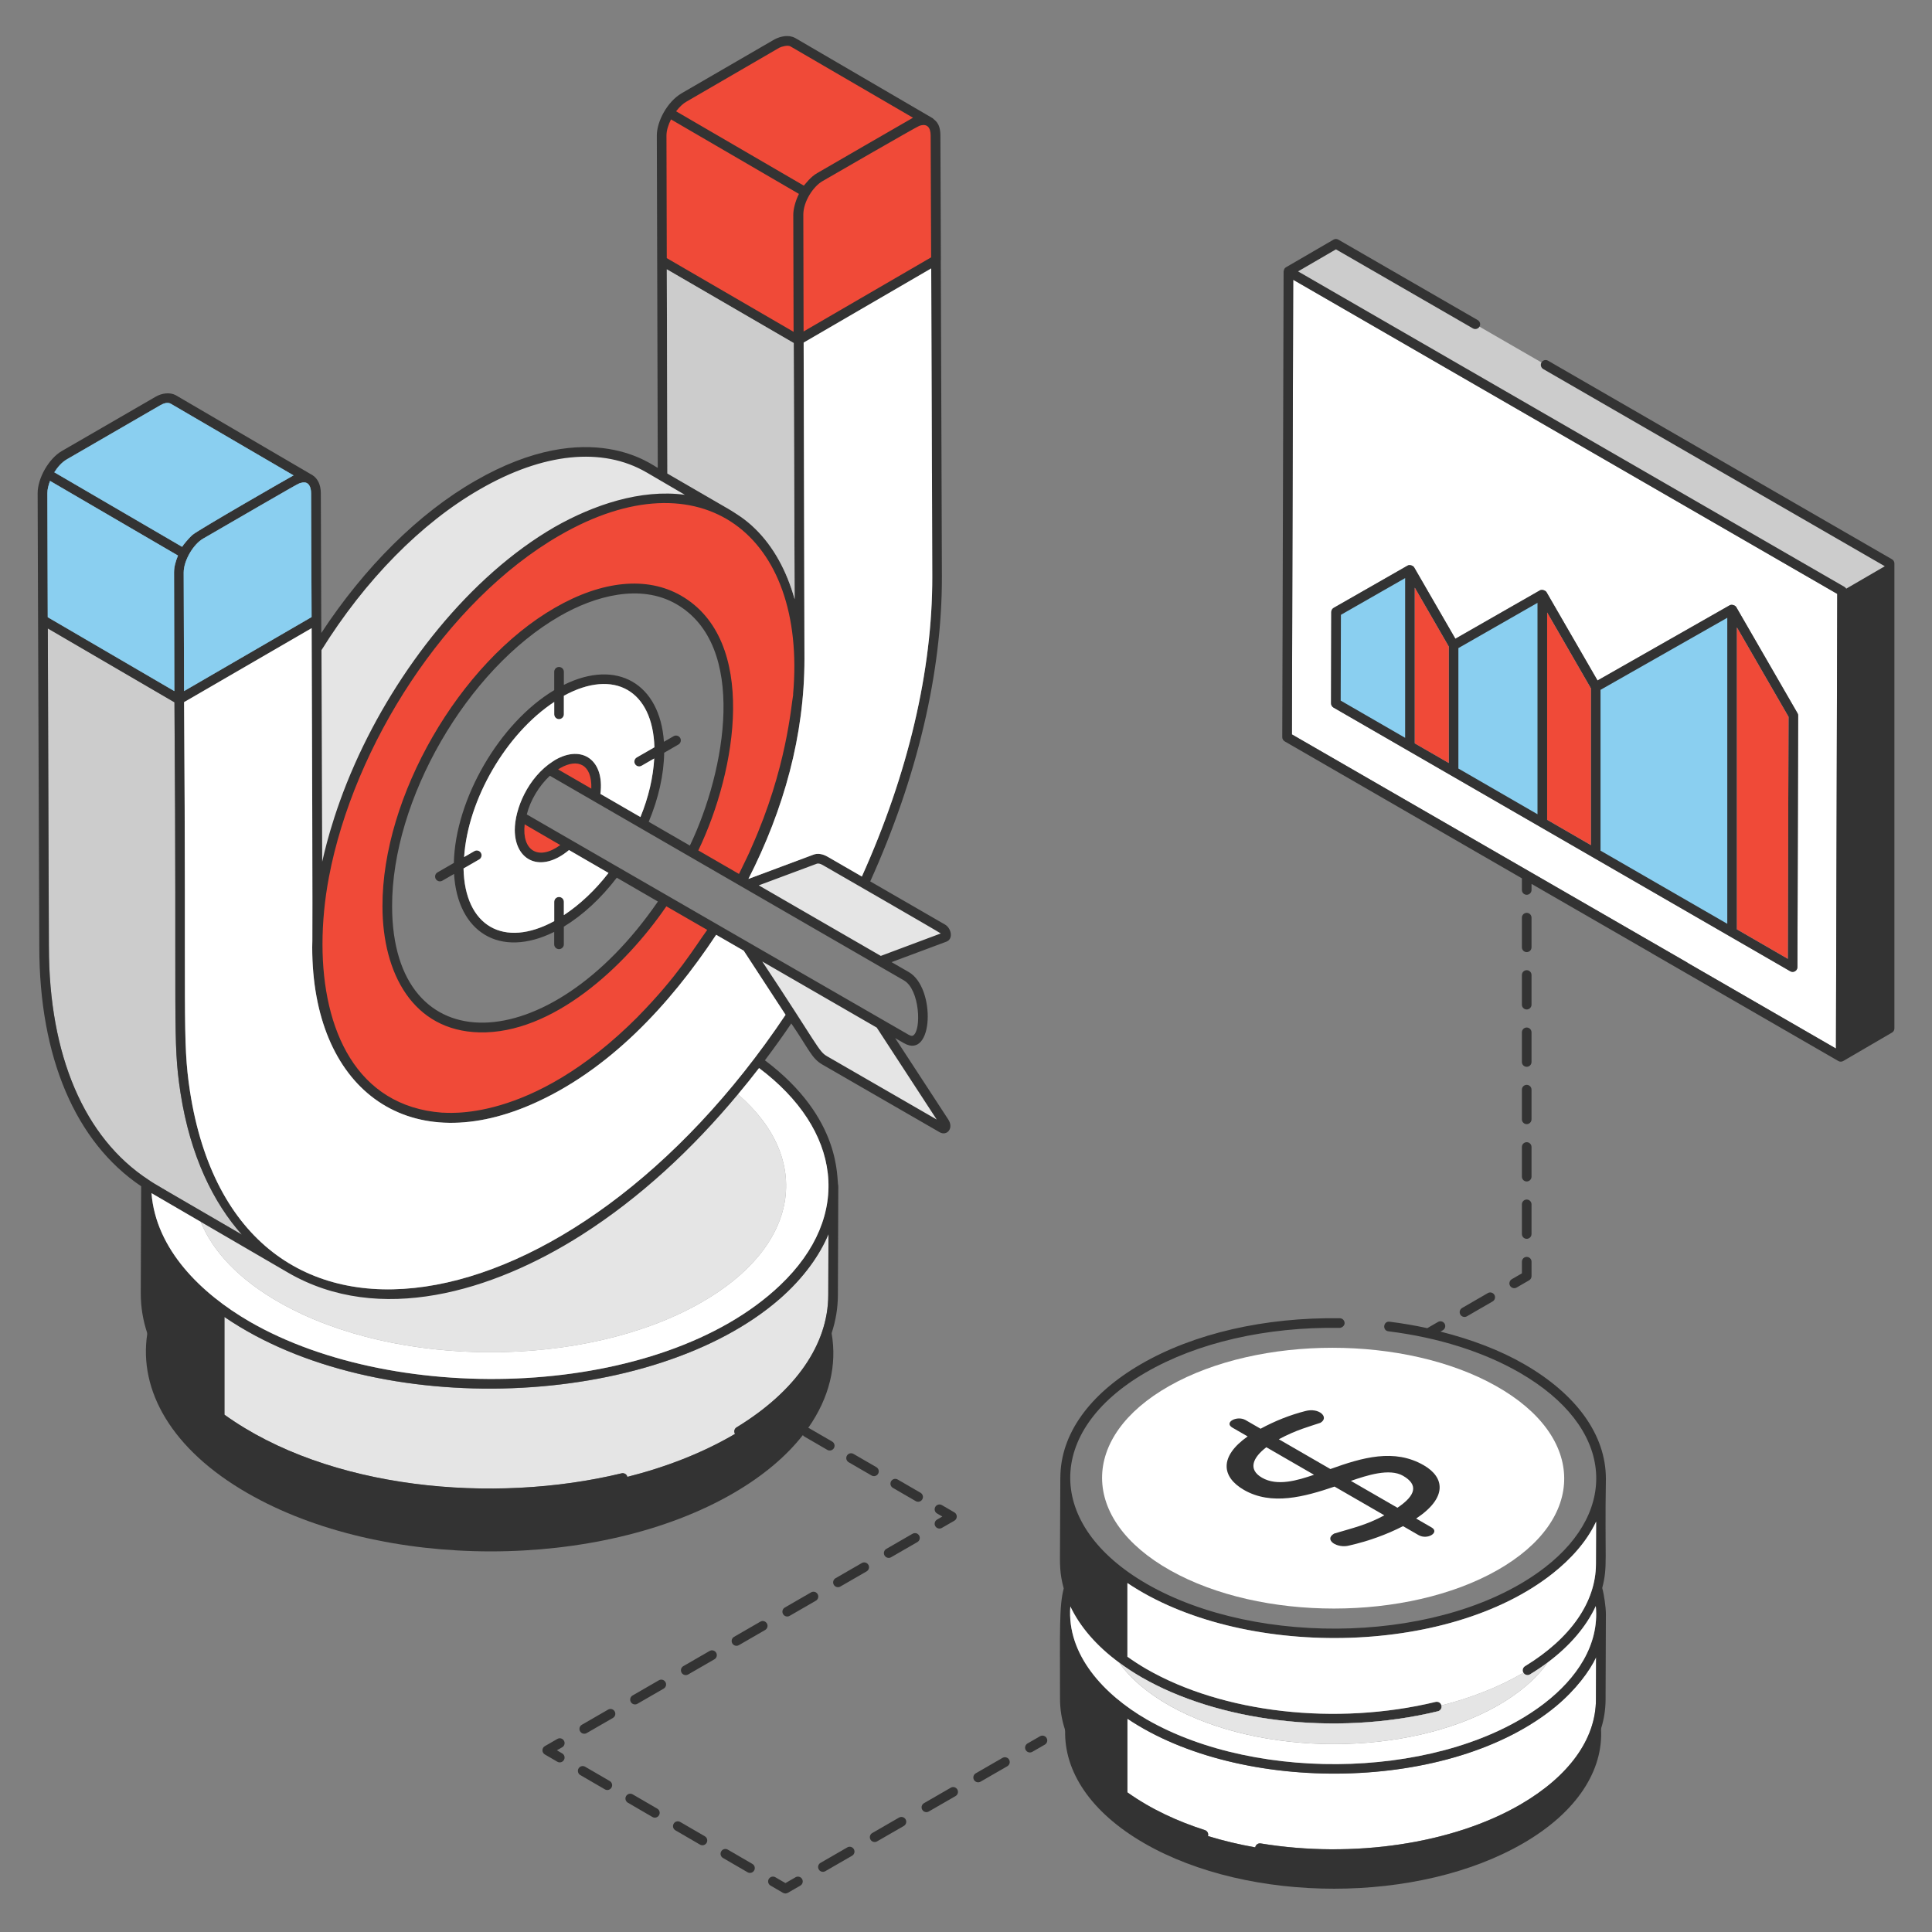 <?xml version="1.0" encoding="UTF-8"?>
<svg xmlns="http://www.w3.org/2000/svg" id="Layer_1" version="1.1" viewBox="0 0 1080 1080">
  <rect x="0" y="0" width="1080" height="1080" fill="#808080" stroke="none"/>
  <defs>
    <style>
      .st0 {
        fill: #f04a38;
      }

      .st1 {
        fill: #e5e5e5;
      }

      .st2 {
        fill: #ccc;
      }

      .st3 {
        fill: #fff;
      }

      .st4 {
        fill: #8acff0;
      }

      .st5 {
        fill: #333;
      }
    </style>
  </defs>
  <g>
    <path class="st2" d="M135.17,690.15c-44.12-25.72-48.67-28.14-52.13-30.6-35.93-23.44-55.71-69.68-55.71-130.2l-.25-67.53v-.07l-.35-110.44,70.79,41.29c1.38,182.41-1.15,188.49,3.35,218.21,5.51,35.68,18.58,61.67,34.3,79.35"></path>
    <path class="st3" d="M1004.77,540.59c0,2.08-2.25,3.38-4.03,2.33l-255.34-147.41c-.83-.47-1.33-1.38-1.33-2.33l.12-51.08c0-.95.53-1.85,1.38-2.33l41.29-23.61c1.2-.7,3.13.1,3.65,1l23.04,39.89,47.27-27.04c1.23-.67,3.15.1,3.68,1l28.52,49.38,73.89-42.04c1.2-.68,3.13.07,3.65,1l34.23,59.29c.25.4.38.88.38,1.35l-.4,140.6ZM722.91,156.39l-.73,254.15,221.04,127.55c.12.07.22.15.32.25l82.76,47.8c0-1.55.72-253.04.72-254.15l-304.12-175.6Z"></path>
    <path class="st3" d="M892.25,926.34l-.1,23.76c-.05,22.01-15.05,42.82-42.19,58.59-37.78,21.96-93.45,30.29-145.2,21.78-1.48-.25-2.83.75-3.08,2.2-9.06-1.6-17.9-3.71-26.41-6.31.45-1.4-.33-2.9-1.73-3.35-15.2-4.88-30.05-11.64-43.32-21.11v-41.19c63.37,42.64,181.18,41.42,239.55-6.91,11.12-9.27,18.8-19.63,22.48-27.47"></path>
    <path class="st1" d="M463.11,689.9l-.12,34.13c-.07,27.54-18.28,53.78-51.23,73.89-1.28.75-1.68,2.4-.9,3.65-.32.2-.65.37-.97.57-17.56,10.19-37.69,18.01-59.19,23.44-.38-1.43-1.78-2.3-3.26-1.95-71.71,17.33-163.8,9.01-221.97-32.78v-54.61c85.56,58.51,240.17,50.95,310.26-10.02,13.67-11.89,22.69-24.91,27.39-36.33"></path>
    <path class="st5" d="M451.84,798.19c-.95,1.35-1.95,2.71-3.03,4.03-9.19,11.74-22.08,22.73-38.71,32.4-74.89,43.49-196.5,43.49-271.82,0-42.32-24.34-60.9-57.32-55.94-89.14.32-1.93.7-3.86,1.18-5.76,5.81,22.91,24.09,44.97,54.53,62.52,57.69,33.28,142.45,41.01,212.63,23.34,21.51-5.43,41.64-13.25,59.19-23.44.32-.2.65-.38.97-.58,29.67-17.45,47.3-39.29,52.83-61.94.47,1.88.9,3.73,1.2,5.61v.02c3.13,17.88-1.23,36.08-13.05,52.93"></path>
    <path class="st1" d="M391.27,728.53c-64.45,36.48-169.39,36.58-234.27,0-23.14-12.97-38.06-28.89-44.82-45.54-.52-1.3-1.03-2.63-1.45-3.96l49.08,28.52,1.38.85c38.53,23.26,92.24,20.45,151.64-13.77,3.55-2.03,7.21-4.18,10.76-6.46,31.43-20.01,60.9-46.9,86.84-78.22.72.6,1.42,1.18,2.1,1.78,41.89,36.1,34.95,85.06-21.26,116.8"></path>
    <path class="st3" d="M312.28,606.5c17.76-10.33,34.87-24.11,50.36-40.35-1.83,2.04-3.66,3.98-5.7,5.92-2.36,2.47-4.84,4.73-7.32,7l-.32.32c-.43.43-.97.86-1.4,1.29-8.28,7.53-16.9,14.31-25.82,20.12-.76.43-1.51.86-2.15,1.29-1.94,1.18-3.66,2.26-5.49,3.34-.65.43-1.18.75-1.83,1.18-2.69,1.51-5.38,3.01-8.07,4.31-8.18,4.09-16.03,7.32-23.78,9.47,10.11-3.01,20.66-7.64,31.53-13.88"></path>
    <path class="st3" d="M362.64,566.15c2.26-2.26,4.41-4.73,6.56-7.1-1.61,1.83-3.23,3.66-4.84,5.38-.53.54-1.08,1.18-1.72,1.72"></path>
    <path class="st3" d="M382.23,543.12c.11-.11.32-.32.43-.43-.43.53-.86,1.07-1.4,1.72.32-.43.65-.86.97-1.29"></path>
    <path class="st1" d="M407.3,287.66c-10.65-6.24-23.03-9.36-36.8-9.04-17.87.21-37.88,6.24-59.08,18.29-71.67,41.43-129.78,139.24-133.86,222.86l-.54-157.11c23.78-38.42,55.2-71.56,89.85-91.47,37.45-21.63,71.45-23.67,95.88-9.47l7.64,4.52,36.91,21.41Z"></path>
    <path class="st0" d="M446.58,373.96c0,4.63-.11,9.36-.54,14.1v.86c-.21,1.08-.32,2.26-.43,3.34-.32,2.58-.65,5.27-1.08,7.96-1.94,13.45-5.06,27.23-9.47,41-3.34,10.97-7.53,21.95-12.16,32.82-1.08,2.69-2.37,5.38-3.66,8.07-1.29,2.58-2.58,5.27-3.87,7.96-.43.75-.75,1.51-1.18,2.26l-27.34-15.82c12.91-26.15,20.55-54.23,20.45-79.95-.11-60.58-43.04-84.9-95.77-54.45-52.73,30.34-95.23,104.06-95.02,164.64.1,60.48,42.93,85.12,95.66,54.66,22.49-13.02,43.15-33.9,59.51-58.32l27.44,15.82c-2.58,4.3-5.38,8.5-8.39,12.7-.11.11-.11.22-.22.32-.43.54-.75,1.18-1.18,1.72-1.07,1.5-2.15,3.01-3.23,4.52-1.18,1.51-2.26,3.01-3.44,4.52-.11.11-.32.32-.43.43-.32.43-.65.86-.97,1.29-1.08,1.5-2.15,3.01-3.34,4.41-2.8,3.55-5.7,6.89-8.72,10.23-2.15,2.36-4.3,4.84-6.56,7.1-15.5,16.25-32.61,30.02-50.36,40.35-10.87,6.24-21.41,10.87-31.53,13.88-2.47.75-4.95,1.4-7.43,1.94-2.04.54-4.09.97-6.03,1.18-1.51.22-3.01.43-4.52.65-2.26.43-4.63.54-6.89.54-.65.11-1.29.22-1.94.11h-3.88c-.65.11-1.29,0-1.94-.11-.32.11-.76.11-1.18,0-1.4-.11-2.8-.21-4.2-.43-1.62-.22-3.12-.43-4.63-.76-1.4-.21-2.69-.54-3.98-.86-.32,0-.65-.11-.97-.22-1.29-.32-2.69-.75-4.09-1.18-1.08-.32-2.26-.75-3.34-1.18-1.18-.43-2.26-.86-3.23-1.4-1.51-.65-3.02-1.4-4.41-2.15-2.26-.97-4.41-2.37-6.56-4.09-.86-.65-1.83-1.29-2.69-2.15-3.44-2.8-6.78-6.03-9.79-9.47-3.01-3.66-5.7-7.53-8.18-11.84-1.72-2.8-3.23-5.81-4.41-9.04-6.03-13.88-9.26-30.88-9.26-50.47-.21-85.55,59.83-189.5,134.19-232.44,21.2-12.27,41.21-18.19,59.08-18.4,44.87-.86,75.97,34.11,76.08,95.34"></path>
    <path class="st0" d="M190.9,588.96c2.47,4.3,5.17,8.18,8.18,11.84-3.12-3.55-5.81-7.53-8.18-11.84"></path>
    <path class="st0" d="M208.87,610.27c-3.55-2.58-6.89-5.81-9.79-9.47,3.02,3.44,6.35,6.67,9.79,9.47"></path>
    <path class="st0" d="M229.1,621.25c1.4.43,2.8.86,4.09,1.18-2.58-.43-5.06-1.29-7.42-2.37,1.08.43,2.26.86,3.34,1.18"></path>
    <path class="st0" d="M234.16,622.65c2.8.86,5.6,1.4,8.61,1.62-1.62-.22-3.12-.43-4.63-.76-1.4-.21-2.69-.53-3.98-.86"></path>
    <path class="st0" d="M399.44,519.13c-2.69,4.3-5.81,8.39-8.71,12.48,3.01-4.2,5.81-8.39,8.39-12.7l.32.21Z"></path>
    <path class="st0" d="M446.04,388.92c-2.58,34.01-13.88,70.27-31.31,103.73l-.54-.32c.43-.76.75-1.51,1.18-2.26,1.29-2.69,2.58-5.38,3.87-7.96,1.29-2.69,2.58-5.38,3.66-8.07,4.63-10.87,8.82-21.84,12.16-32.82,4.41-13.77,7.53-27.55,9.47-41,.43-2.69.76-5.38,1.08-7.96.11-1.08.22-2.26.43-3.34"></path>
    <path class="st0" d="M291.41,456.61l26.47,15.39c-1.83,1.72-3.88,3.23-5.92,4.41-11.84,6.78-21.41,1.29-21.52-12.37,0-2.48.21-4.95.97-7.43"></path>
    <path class="st0" d="M333.27,439.28c0,2.04-.11,3.98-.54,5.92l-25.72-14.85c1.4-1.18,3.23-2.26,4.84-3.34,11.83-6.78,21.41-1.29,21.41,12.27"></path>
    <path class="st0" d="M369.87,75.8l.16,70.04,76.46,44.4-.16-70.2c-.31-7.67,5.32-17.2,12.04-21.11l52.38-30.17c3.28-2.19,6.57-2.19,8.75-.78l-76.3-44.4c-2.34-1.25-5.32-1.09-8.91.78l-52.06,30.17c-6.72,3.91-12.35,13.44-12.35,21.26"></path>
    <path class="st0" d="M446.17,120.05l.16,70.04,76.92-44.72-.31-69.58c0-7.82-5.47-10.94-12.35-7.03l-52.22,30.18c-6.72,3.91-12.19,13.45-12.19,21.11"></path>
    <path class="st4" d="M107.68,298.94c-2.25,1.93-5.28,5.71-5.88,6.73l-71.44-41.66c1.8-2.83,4.21-5.61,6.88-7.16l52.38-30.32c1.68-.98,4.08-1.9,5.91-.8l68.55,40.01c-1.08.5-53.36,30.55-56.41,33.2M97.46,386.33l-70.76-41.29c0-1.58-.22-66.48-.22-69.31,0-2.2.63-4.56,1.5-6.88l71.51,41.71c-1.28,3.13-2.2,6.33-2.2,9.39v.12c0,1.05.17,62.3.17,66.25M96.89,223.4c-2.36-1.4-5.31-1.1-8.62.78l-52.35,30.32c-6.73,3.93-12.22,13.44-12.22,21.28l.32,70.81,76.14,44.42-.15-70.99c0-.5.02-.98.07-1.48.13-1.88.55-3.81,1.26-5.73.65-1.93,1.55-3.83,2.68-5.61.32-.6.7-1.18,1.13-1.73.37-.57.8-1.1,1.25-1.63.02-.03.05-.08.07-.1.68-.8,1.38-1.55,2.1-2.25.02,0,.05-.05.05-.05.75-.7,1.53-1.35,2.33-1.88.08-.05.13-.1.2-.13.35-.25.7-.47,1.05-.67l52.21-30.2c1.3-.68,2.61-1.18,3.81-1.45.22-.07.47-.1.7-.12.1-.02.23-.05.35-.05.87-.12,1.65-.1,2.35.07l-74.74-43.62Z"></path>
    <path class="st4" d="M102.9,386.3c-.02-1.05-.2-62.25-.2-66.28,0-6.69,5.36-15.8,10.89-18.95,57.84-33.5,53.03-30.77,55.01-31.2.1-.02.22-.12.35-.12,3.63-.67,4.96,2.43,4.96,6.09l.27,69.11-71.29,41.37ZM176.61,275.78c0-5.86-2.96-9.17-7.34-8.84-.12,0-.25.02-.35.05-1.38.15-2.91.67-4.51,1.58l-52.21,30.2c-.42.25-.82.5-1.25.8-.8.55-1.58,1.2-2.33,1.88,0,0-.02.05-.05.05-.73.7-1.43,1.45-2.1,2.25-.02.02-.05.07-.07.1-3.45,4.2-5.91,9.69-6.31,14.7-.05.5-.07.98-.07,1.48l.15,70.99,76.77-44.57-.32-70.66Z"></path>
    <path class="st1" d="M417.72,529.53l37.56,57.58c1.58,2.46,3.54,4.41,5.6,5.6l65.7,37.93c1.81,1.05,2.69-1.08,1.27-3.26l-35.83-54.95-74.3-42.9Z"></path>
    <path class="st1" d="M461.2,481.2c-2.05-1.18-4.03-1.51-5.61-.88l-37.77,14.09,74.31,42.9,36.02-13.46c1.43-.54.56-3.67-1.25-4.72l-65.7-37.93Z"></path>
    <path class="st5" d="M851.51,1030.38c-58.31,33.9-153.14,33.9-211.88,0-30.15-17.4-44.84-40.31-44.2-63.12v-.1c.07-2.55.38-5.13.83-7.68,3.75,18.83,18.18,37.1,43.27,51.65,10.84,6.23,22.89,11.32,35.73,15.25,8.51,2.61,17.35,4.71,26.42,6.31,51.28,9.01,109.2,1.8,149.61-21.68,25.09-14.52,39.38-33.02,42.72-52.08.52,2.5.85,5.01.97,7.49,1.33,23.06-13.19,46.4-43.47,63.97"></path>
    <path class="st1" d="M805.77,953.36c.35,1.45-.52,2.9-1.98,3.26-58.62,14.17-123.29,5.46-165.66-19-4.51-2.61-8.71-5.36-12.57-8.24-1.58-2.18-2.93-4.38-4.11-6.61,5.26,4.41,11.29,8.61,18.08,12.49,45.04,26.02,111.42,32.05,166.23,18.1"></path>
    <path class="st1" d="M869.36,922.44c-1.15,2.3-2.53,4.61-4.1,6.83-3.11,2.3-6.44,4.56-9.97,6.71-1.2.77-2.91.4-3.68-.88,0,0,0-.03-.02-.03,6.66-3.93,12.59-8.19,17.78-12.64"></path>
    <path class="st3" d="M836.28,774.78c50.6,28.46,50.86,74.58.6,103.04-50.3,28.48-132.09,28.5-182.68.04-50.63-28.47-50.86-74.62-.56-103.1,50.27-28.46,132.02-28.46,182.65.02"></path>
  </g>
  <polygon class="st2" points="1056.3 314.97 1055.54 575.3 1028.98 590.76 1029.73 330.42 720.24 151.73 746.8 136.28 1056.3 314.97"></polygon>
  <path class="st4" d="M999.39,535.96l-28.44-16.45v-168.76l28.84,49.95-.4,135.26ZM889.32,472.41l-24.47-14.15v-115.85l24.47,42.39v87.61ZM809.87,426.51l-19.01-10.97v-87.01l19.01,32.9v65.07ZM968.24,340.71l-76.22,43.37-29.85-51.71-49.63,28.34-24.36-42.19-41.29,23.61-.15,51.06,255.33,147.4.4-140.62-34.23-59.27Z"></path>
  <g>
    <path class="st5" d="M850.75,657.76c0,1.49,1.21,2.69,2.69,2.69s2.69-1.21,2.69-2.69v-16.58c0-1.49-1.21-2.69-2.69-2.69s-2.69,1.2-2.69,2.69v16.58Z"></path>
    <path class="st5" d="M850.75,625.71c0,1.49,1.21,2.69,2.69,2.69s2.69-1.2,2.69-2.69v-16.58c0-1.49-1.21-2.69-2.69-2.69s-2.69,1.2-2.69,2.69v16.58Z"></path>
    <path class="st5" d="M850.75,593.66c0,1.49,1.21,2.69,2.69,2.69s2.69-1.2,2.69-2.69v-16.58c0-1.49-1.21-2.69-2.69-2.69s-2.69,1.21-2.69,2.69v16.58Z"></path>
    <path class="st5" d="M850.75,689.82c0,1.49,1.21,2.69,2.69,2.69s2.69-1.2,2.69-2.69v-16.58c0-1.49-1.21-2.69-2.69-2.69s-2.69,1.21-2.69,2.69v16.58Z"></path>
    <path class="st5" d="M853.44,532.24c1.48,0,2.69-1.2,2.69-2.69v-16.58c0-1.49-1.21-2.69-2.69-2.69s-2.69,1.21-2.69,2.69v16.58c0,1.49,1.21,2.69,2.69,2.69"></path>
    <path class="st5" d="M850.75,561.61c0,1.49,1.21,2.69,2.69,2.69s2.69-1.2,2.69-2.69v-16.58c0-1.49-1.21-2.69-2.69-2.69s-2.69,1.21-2.69,2.69v16.58Z"></path>
    <path class="st5" d="M850.75,711.81l-5.64,3.27c-1.29.75-1.72,2.39-.99,3.68.77,1.3,2.43,1.71,3.68.98l6.99-4.04c.83-.48,1.35-1.37,1.35-2.33v-8.07c0-1.49-1.21-2.69-2.69-2.69s-2.69,1.2-2.69,2.69v6.52Z"></path>
    <path class="st5" d="M820,735.83l14.39-8.32c1.29-.74,1.72-2.39.99-3.68-.77-1.3-2.42-1.73-3.68-.98l-14.38,8.32c-1.29.74-1.73,2.39-.99,3.67.77,1.31,2.43,1.72,3.68.98"></path>
    <path class="st5" d="M581.37,970.58l-6.99,4.03c-1.29.75-1.73,2.39-.99,3.68.74,1.28,2.37,1.73,3.68.99l7-4.03c1.29-.75,1.73-2.39.99-3.68-.75-1.29-2.4-1.73-3.68-.99"></path>
    <path class="st5" d="M473.63,1032.72l-14.96,8.63c-1.29.74-1.73,2.39-.98,3.67.73,1.29,2.39,1.73,3.67.98l14.96-8.64c1.29-.74,1.73-2.39.98-3.67-.73-1.29-2.39-1.74-3.67-.98"></path>
    <path class="st5" d="M502.56,1016.04l-14.96,8.63c-1.29.75-1.73,2.39-.99,3.68.74,1.28,2.37,1.73,3.68.99l14.96-8.63c1.29-.75,1.73-2.39.99-3.68-.75-1.29-2.4-1.72-3.68-.99"></path>
    <path class="st5" d="M560.41,982.66l-14.96,8.63c-1.29.75-1.73,2.39-.99,3.68.74,1.28,2.37,1.73,3.68.99l14.96-8.63c1.29-.75,1.73-2.39.99-3.68-.75-1.29-2.39-1.72-3.68-.99"></path>
    <path class="st5" d="M531.48,999.35l-14.96,8.63c-1.29.74-1.73,2.39-.98,3.67.74,1.29,2.39,1.73,3.67.98l14.96-8.63c1.29-.74,1.73-2.39.98-3.67-.74-1.29-2.4-1.75-3.67-.98"></path>
    <path class="st5" d="M444.7,1049.41l-5.64,3.25-5.63-3.27c-1.28-.74-2.93-.31-3.68.98-.75,1.28-.31,2.93.98,3.68l6.97,4.05c.82.48,1.85.48,2.7,0l6.99-4.03c1.29-.75,1.73-2.39.99-3.68-.74-1.29-2.39-1.73-3.68-.99"></path>
    <path class="st5" d="M380.26,1018.5c-1.28-.75-2.93-.32-3.68.98-.75,1.28-.31,2.93.98,3.68l13.75,7.99c1.28.75,2.93.31,3.68-.98.75-1.28.31-2.93-.98-3.68l-13.75-7.99Z"></path>
    <path class="st5" d="M406.84,1033.95c-1.29-.75-2.93-.32-3.68.98-.75,1.28-.31,2.93.98,3.68l13.75,7.99c1.28.74,2.93.31,3.68-.98.75-1.28.31-2.93-.98-3.68l-13.75-7.99Z"></path>
    <path class="st5" d="M327.09,987.61c-1.28-.75-2.93-.32-3.68.98-.75,1.28-.31,2.93.98,3.68l13.75,7.99c1.28.75,2.93.31,3.68-.98.75-1.28.31-2.93-.98-3.68l-13.75-7.99Z"></path>
    <path class="st5" d="M353.67,1003.06c-1.29-.75-2.93-.32-3.68.98-.75,1.28-.31,2.93.98,3.68l13.75,7.99c1.28.75,2.93.31,3.68-.98.75-1.28.31-2.93-.98-3.68l-13.75-7.99Z"></path>
    <path class="st5" d="M315.24,973.05c-.74-1.29-2.4-1.73-3.67-.98l-6.99,4.03c-1.8,1.03-1.79,3.62,0,4.66l6.98,4.06c1.28.75,2.93.31,3.68-.98.75-1.28.31-2.93-.98-3.68l-2.96-1.72,2.97-1.71c1.28-.74,1.73-2.39.98-3.67"></path>
    <path class="st5" d="M510.12,857.38l-14.67,8.47c-1.29.74-1.73,2.39-.98,3.67.74,1.29,2.39,1.73,3.67.98l14.68-8.47c1.29-.74,1.73-2.39.98-3.67-.74-1.29-2.39-1.74-3.67-.98"></path>
    <path class="st5" d="M339.93,955.68l-14.67,8.47c-1.29.74-1.73,2.39-.98,3.68.75,1.28,2.39,1.73,3.67.98l14.67-8.47c1.29-.74,1.73-2.39.98-3.67-.75-1.29-2.39-1.73-3.67-.98"></path>
    <path class="st5" d="M481.75,873.76l-14.67,8.47c-1.29.74-1.73,2.39-.98,3.67.75,1.29,2.39,1.73,3.67.98l14.67-8.47c1.29-.74,1.73-2.39.98-3.67-.75-1.29-2.39-1.73-3.67-.98"></path>
    <path class="st5" d="M396.66,922.91l-14.67,8.47c-1.29.74-1.73,2.39-.98,3.67.75,1.29,2.39,1.73,3.68.98l14.67-8.47c1.29-.74,1.73-2.39.98-3.67-.75-1.29-2.4-1.74-3.67-.98"></path>
    <path class="st5" d="M368.3,939.3l-14.67,8.47c-1.29.74-1.73,2.39-.98,3.67.74,1.29,2.39,1.73,3.68.98l14.67-8.47c1.29-.74,1.73-2.39.98-3.67-.75-1.29-2.39-1.74-3.67-.98"></path>
    <path class="st5" d="M425.02,906.53l-14.67,8.47c-1.29.74-1.73,2.39-.98,3.67.74,1.29,2.39,1.73,3.67.98l14.67-8.47c1.29-.74,1.73-2.39.98-3.67-.75-1.29-2.4-1.75-3.67-.98"></path>
    <path class="st5" d="M453.39,890.15l-14.67,8.47c-1.29.74-1.73,2.39-.98,3.67.74,1.29,2.39,1.73,3.67.98l14.67-8.47c1.29-.74,1.73-2.39.98-3.67-.75-1.3-2.4-1.73-3.67-.98"></path>
    <path class="st5" d="M522.84,842.36c-.75,1.29-.3,2.93.98,3.68l2.96,1.71-2.96,1.71c-1.29.74-1.73,2.39-.98,3.67.73,1.28,2.39,1.73,3.67.98l6.99-4.03c1.79-1.03,1.79-3.62,0-4.66l-6.98-4.05c-1.29-.75-2.93-.32-3.68.98"></path>
    <path class="st5" d="M473.43,813.72c-.75,1.29-.3,2.93.98,3.68l12.78,7.41c1.28.75,2.93.31,3.68-.98s.3-2.93-.98-3.68l-12.78-7.4c-1.28-.75-2.93-.32-3.68.98"></path>
    <path class="st5" d="M448.72,799.4c-.75,1.29-.3,2.93.98,3.68l12.78,7.41c1.28.75,2.93.31,3.68-.98s.31-2.93-.98-3.68l-12.78-7.41c-1.28-.75-2.93-.32-3.68.98"></path>
    <path class="st5" d="M498.13,828.04c-.75,1.29-.3,2.93.98,3.68l12.78,7.41c1.28.74,2.93.31,3.68-.98s.3-2.93-.98-3.68l-12.78-7.41c-1.28-.75-2.93-.32-3.68.98"></path>
    <path class="st5" d="M106.18,609.98c-4.41-29.27-1.98-39.54-3.28-217.47l71.31-41.36c.65,171.54.4,178.35.32,178.35.02,78.37,52.28,118.44,122.47,87.94,43.22-18.78,77.4-55.74,103.33-94.87l15.42,8.89,23.39,35.83c-119.53,178.7-306.75,212.21-332.96,42.69M435.94,718.59c-66.53,63.07-213.33,68.13-296.29,20.26-27.31-15.78-52.53-40.51-54.96-71.86,5.16,3.01,15.78,9.16,27.49,16,21.39,12.44,46.47,27.04,48.95,28.49,50.88,29.44,114.1,10.61,163.88-21.04,33.03-21.03,62.22-48.35,87.51-78.72,4.05-4.81,7.96-9.72,11.79-14.67,45.57,34.23,53.03,82.3,11.62,121.54M27.33,529.35l-.25-67.53v-.08l-.35-110.44,70.79,41.29c1.38,182.41-1.15,188.49,3.36,218.21,5.51,35.68,18.58,61.67,34.3,79.35-44.12-25.71-48.67-28.14-52.13-30.6-35.93-23.44-55.71-69.68-55.71-130.2M27.98,268.85l71.51,41.71c-1.28,3.13-2.2,6.33-2.2,9.39v.13c0,1.05.17,62.29.17,66.25l-70.76-41.29c0-1.58-.22-66.48-.22-69.31,0-2.2.63-4.56,1.5-6.88M113.59,301.07c57.84-33.5,53.03-30.77,55.01-31.2.1-.02.22-.12.35-.12,3.63-.68,4.96,2.42,4.96,6.08l.27,69.11-71.29,41.37c-.02-1.05-.2-62.25-.2-66.28,0-6.69,5.36-15.8,10.89-18.95M95.53,225.73l68.56,40.01c-1.08.5-53.36,30.55-56.41,33.2-2.25,1.93-5.28,5.71-5.88,6.73l-71.44-41.66c1.8-2.83,4.21-5.61,6.88-7.16l52.38-30.32c1.68-.98,4.08-1.9,5.91-.8M481.79,489.99l-19.23-11.12h-.02c-2.78-1.6-5.61-2-7.89-1.08l-36.28,13.55c19.83-38.91,31.32-80.23,31.32-122.99l-.45-176.82,71.31-41.47.4,114.41c0,.07,0,.17.02.25l.17,57.71c.1,52.36-13.54,110.22-39.36,167.56M446.61,108.39c-2.2,4.41-3.16,8.91-3.16,11.62,0,1.03.17,61.62.17,65.48l-70.89-41.19c0-1.03-.17-64.53-.17-68.51,0-2.85,1.03-6.03,2.53-9.04l71.51,41.64ZM443.7,191.75l.5,143.2c-4.48-16-11.84-29.37-22.06-39.39-5.81-5.68-10.74-8.41-13.47-10.21h-.02c-1.48-.88.05-.02-3.28-1.93-3.31-1.93-11.47-6.66-32.3-18.73l-.33-114.15,70.96,41.21ZM356.71,568.21c-60.62,60.92-108.39,53.41-109.54,53.78-48.05-3.61-66.9-46.47-66.9-94.2,0-12.37,1.25-25.04,3.6-37.46,13.94-73.57,65.5-154.39,128.9-191,79.42-45.95,138.41-.22,130.58,88.71l.02.18v.27c-1.15,5.91-3.5,40.96-23.21,85.08-1.88,4.53-3.56,7.68-7.06,14.97l-22.74-13.15c21.63-45.04,33.43-117.61-9.64-142.42-18.98-10.92-44.05-8.51-70.54,6.78-53.36,30.7-96.6,105.62-96.38,166.99.07,37.43,17.08,69.43,54.11,70.36,40.94,1,81.45-36.68,104.59-70.46l22.84,13.17c-7.29,10.09-16.35,25.66-38.64,48.37M371.29,420.78l7.94-4.58c1.3-.75,1.73-2.38,1-3.68-.75-1.28-2.4-1.73-3.68-.98l-5.41,3.13c-2.25-32.48-26.22-46.57-55.94-31.82v-7.29c0-1.5-1.2-2.71-2.71-2.71s-2.68,1.21-2.68,2.71v10.24c-30.62,18.33-55.31,60.95-56.11,96.6l-9.12,5.26c-1.3.73-1.73,2.38-1,3.68.75,1.28,2.41,1.73,3.68.98l6.56-3.78c1.93,32.43,25.44,47.52,55.98,32.4v6.96c0,1.48,1.21,2.68,2.68,2.68s2.71-1.21,2.71-2.68v-9.89c10.64-6.46,20.81-15.87,29.6-27.37l22.98,13.32c-61.14,88.94-148.43,90.67-148.58,2.78-.2-59.64,41.81-132.46,93.67-162.3,19.86-11.47,45.25-18.25,65.18-6.76,40.06,23.09,27.74,92.92,7.61,135.01l-23.01-13.3c5.46-13.04,8.44-26.29,8.64-38.61M293.29,460.82l19.91,11.57c-12.24,8.96-21.56,3.13-19.91-11.57M330.55,440.84l-18.55-10.72,1.2-.78c9.74-5.56,17.8-2.2,17.35,11.49M310.37,424.79l-1.3.83c-13.92,8.96-21.31,26.52-21.31,38.43.13,17.15,14.48,24.36,30.32,11.14l22.08,12.8c-7.51,9.72-16.05,17.68-24.96,23.58v-7.44c0-1.48-1.2-2.7-2.71-2.7s-2.68,1.23-2.68,2.7v10.79c-28.17,15.35-50.05,2.88-50.7-29.45l8.74-5.03c1.28-.75,1.73-2.41.98-3.68-.72-1.28-2.38-1.73-3.68-.97l-5.71,3.3c2.08-32.15,23.44-68.98,50.37-86.71v6.91c0,1.48,1.21,2.7,2.68,2.7s2.71-1.23,2.71-2.7v-10.37c28.14-15.4,49.68-2.93,50.63,28.79l-9.87,5.69c-1.28.75-1.73,2.38-.98,3.68.73,1.28,2.38,1.73,3.65.98l7.09-4.08c-.6,10.52-3.16,21.66-7.71,32.75l-22.39-12.95c2.43-18.75-10.11-27.72-25.26-19M492.38,534.36c-1.03-.58-64.28-37.13-68.23-39.44l32.43-12.09c.75-.3,1.95-.05,3.28.7.45.25,65.75,37.86,66.03,38.28l-33.5,12.54ZM520.52,143.85l-71.31,41.44-.15-65.27c0-7.46,5.63-15.78,10.59-18.68,1.1-.65,52.48-30.37,54.18-30.95,4.36-1.6,6.41.77,6.41,5.43,0,1.05.22,64,.27,68.03M383.58,56.91c1.03-.62,50.53-29.35,52.08-30.24,1.2-.58,4.61-1.63,6.18-.75l68.53,39.89c-.32.17-53.21,30.7-53.46,30.9-3.83,2.15-6.54,5.98-7.56,7.06l-71.41-41.56c2.25-2.91,4.23-4.51,5.63-5.28M361.37,264.04l21.46,12.55c-24.69-3.31-51.11,5.68-72.77,18-47.68,27.57-88.36,79.82-111.7,132.46-13.15,29.6-17.63,52.43-18.25,54.66l-.4-118.28c24.39-39.19,55.79-71.11,88.51-89.89,35.4-20.46,68.5-23.84,93.14-9.49M505.3,548.05c8.89,5.06,9.94,28.02,5.08,30.85-.23.1-.85.45-2.4-.45h-.02c-69.16-39.86-86.64-49.93-213.48-123.17,1.98-7.86,6.76-15.88,12.9-21.63,146.33,84.63,196.4,113.5,197.93,114.4M462.23,590.39c-4.63-2.68-5.03-6.01-36.11-52.91l64,36.96,33.5,51.38-61.4-35.43ZM500.34,580.28l4.93,2.83c16.6,9.62,17.95-31.05,2.71-39.74l-9.59-5.53,30.72-11.47c3.88-1.48,2.75-7.46-.88-9.56l-41.76-24.11c26.29-58.19,40.16-117.01,40.06-170.29l-.2-57.92v-.02l-.02-6.84-.4-112.1s.05-.1.05-.17c-.02-1.08-.27-69.78-.27-69.78-.07-7.36-3.48-8.36-4.23-9.44-56.49-32.95-75.62-44.14-76.97-44.92-.02,0,0,0-.1-.03-3.51-1.88-7.94-.98-11.42.82-1.05.58-49.4,28.65-52.1,30.22-.03,0-.03.03-.03.03-7.73,4.63-13.67,15.4-13.67,23.53.25,96.05.1,47.2.53,185.74-1.93-.43-37.16-30.19-102.16,7.33-31.52,18.1-61.74,48.15-85.93,84.98-.02-7.81-.27-78.3-.27-78.3-.05-4.59-1.73-8.06-4.66-9.92-26.39-15.42-74.99-43.87-76.52-44.75-3.41-1.75-7.87-1.05-11.24.95l-52.41,30.34c-7.06,4.08-13.47,14.95-13.47,23.59,0,.75.23,77.14.68,185.99v.12l.25,67.45c0,61.75,20.28,109.17,56.94,133.81,0,1.1-.22,59.84-.22,59.84-.02,7.64,1.23,15.15,3.68,22.49,7.46,22.31,26.14,42.77,54.39,59.06,53.96,31.15,136.64,42.52,211.95,24.32,1.45-.35,2.36-1.8,2-3.26v-.03c-.37-1.43-1.78-2.3-3.26-1.95-71.71,17.33-163.81,9.01-221.97-32.78v-54.61c85.56,58.51,240.17,50.96,310.26-10.02,13.67-11.89,22.68-24.91,27.39-36.33l-.12,34.13c-.08,27.54-18.28,53.78-51.23,73.89-1.28.75-1.68,2.41-.9,3.66v.02c.78,1.28,2.43,1.65,3.7.9,5.73-3.48,10.87-7.24,15.73-11.07.17.22.25.52.5.67l6.99,4.06c1.28.75,2.93.3,3.68-.98.75-1.3.3-2.93-.98-3.68l-6.03-3.48c15.1-12.89,25.46-27.42,30.44-42.77v-.02c2.28-6.93,3.45-13.99,3.48-21.18,0-1.08.22-61.07.22-61.07-1.1-3.88,2.33-37.61-41.02-70.21,5.56-7.38,10.39-14.17,14.75-20.61,9.66,14.07,11.34,19.48,17.2,22.89l65.7,37.91c4.08,2.35,8.06-2.15,4.88-7.06l-29.77-45.62Z"></path>
    <path class="st3" d="M435.94,718.59c-66.53,63.07-213.33,68.13-296.29,20.26-27.31-15.78-52.53-40.51-54.96-71.86,5.16,3.01,15.78,9.16,27.49,16,6.76,16.65,21.68,32.57,44.82,45.54,64.88,36.58,169.81,36.48,234.27,0,56.21-31.75,63.15-80.7,21.26-116.8,4.05-4.81,7.96-9.72,11.79-14.68,45.57,34.23,53.03,82.3,11.62,121.54"></path>
    <path class="st3" d="M358.64,428.07l7.08-4.08c-.6,10.52-3.15,21.66-7.71,32.75l-22.38-12.95c2.43-18.75-10.12-27.72-25.26-19l-1.3.83c-13.92,8.96-21.31,26.52-21.31,38.43.12,17.15,14.48,24.36,30.32,11.14l22.08,12.8c-7.51,9.72-16.05,17.68-24.96,23.58v-7.44c0-1.48-1.2-2.7-2.7-2.7s-2.68,1.23-2.68,2.7v10.79c-28.17,15.35-50.05,2.88-50.7-29.44l8.74-5.03c1.28-.75,1.73-2.4.98-3.68-.73-1.28-2.38-1.73-3.68-.97l-5.71,3.31c2.08-32.15,23.44-68.98,50.37-86.71v6.91c0,1.48,1.21,2.7,2.68,2.7s2.7-1.23,2.7-2.7v-10.37c28.14-15.4,49.68-2.93,50.63,28.8l-9.87,5.68c-1.28.75-1.73,2.38-.98,3.68.72,1.28,2.38,1.73,3.65.98"></path>
    <path class="st3" d="M521.15,322.43c.1,52.36-13.54,110.22-39.36,167.56l-19.23-11.12h-.02c-2.78-1.6-5.61-2-7.89-1.08l-36.28,13.54c19.83-38.91,31.33-80.22,31.33-122.99l-.45-176.83,71.31-41.46.4,114.4c0,.07,0,.17.02.25l.17,57.72Z"></path>
    <path class="st3" d="M439.14,567.28c-119.54,178.7-306.75,212.21-332.96,42.69-4.41-29.27-1.98-39.54-3.28-217.47l71.31-41.36c.65,171.54.4,178.35.32,178.35.02,78.37,52.28,118.44,122.47,87.94,43.22-18.78,77.39-55.74,103.33-94.87l15.42,8.89,23.39,35.83Z"></path>
    <path class="st2" d="M444.2,334.95c-4.48-16-11.84-29.37-22.06-39.39-5.81-5.68-10.74-8.41-13.47-10.21h-.02c-1.48-.88.05-.02-3.28-1.93-3.3-1.93-11.47-6.66-32.3-18.73l-.32-114.15,70.96,41.21.5,143.2Z"></path>
    <path class="st4" d="M97.29,320.07c0,1.05.17,62.3.17,66.25l-70.76-41.29c0-1.58-.22-66.48-.22-69.31,0-2.2.62-4.56,1.5-6.88l71.51,41.71c-1.28,3.13-2.2,6.34-2.2,9.39v.12Z"></path>
    <path class="st4" d="M164.09,265.74c-1.08.5-53.36,30.55-56.41,33.2-2.25,1.93-5.28,5.71-5.88,6.73l-71.44-41.66c1.8-2.83,4.21-5.61,6.88-7.16l52.38-30.32c1.68-.97,4.08-1.9,5.91-.8l68.56,40.01Z"></path>
    <path class="st4" d="M174.18,344.94l-71.29,41.37c-.02-1.05-.2-62.25-.2-66.28,0-6.69,5.36-15.8,10.89-18.95,57.84-33.5,53.03-30.77,55.01-31.2.1-.02.22-.12.35-.12,3.63-.68,4.96,2.43,4.96,6.08l.27,69.11Z"></path>
    <path class="st5" d="M863.55,951.98c-54.71,42.27-159.77,45.35-222.6,9.14-23.79-13.77-44.7-36.11-42.62-63.1,5.43,11.39,14.58,22.03,27.22,31.35,3.86,2.88,8.06,5.64,12.57,8.24,42.36,24.46,107.04,33.18,165.66,19,1.45-.35,2.33-1.8,1.98-3.25-.35-1.45-1.8-2.3-3.23-1.98-55.59,13.44-119.06,6.21-161.73-18.43-3.78-2.18-7.28-4.48-10.59-6.83v-41.19c62.97,42.34,178.85,41.34,237.77-5.36,9.69-7.69,18.83-17.4,24.26-29.02l-.1,23.76c-.05,21.26-14.14,41.51-39.64,57.09-1.28.78-1.68,2.41-.92,3.68.02,0,.02.02.02.02.77,1.28,2.48,1.65,3.68.88,3.53-2.16,6.86-4.41,9.97-6.71,12.49-9.36,21.53-20.06,26.82-31.47,2.08,21.93-10.94,40.56-28.52,54.18M897.71,902.41c0-2-.25-4.71-.63-7.36-.37-2.73-.9-5.43-1.43-7.34,3.21-12.52,1.3-14.97,2.05-60.89v-.3c-.03-24.24-16.2-46.92-45.55-63.87-13.59-7.87-29.6-13.9-46.9-18.28l1.3-.75c1.3-.75,1.73-2.38,1-3.68-.77-1.27-2.43-1.73-3.68-.97l-6.01,3.48c-6.84-1.5-13.87-2.7-21.06-3.6-3.55-.45-4.2,4.91-.67,5.36,27.79,3.45,53.13,11.47,73.34,23.11,52.69,30.42,55.99,76.47,14.23,108.82-55.19,42.72-160.48,45.17-222.72,9.24-56.61-32.7-57.09-85.25-.63-118.08,28.89-16.78,67.4-25.62,108.57-25.01,1.25-.07,2.7-1.15,2.73-2.63,0-1.5-1.18-2.7-2.66-2.75-41.94-.6-81.63,8.46-111.35,25.74-28.9,16.8-44.8,39.24-44.9,63.25l-.02.02s.02-.07,0,.25c-.05,11.97-.17,36.56-.17,38.16-.05,10.49-.3,14.77,2.08,23.64-2.58,9.74-2.08,22.96-2.08,61.35-.03,6.28,1,12.24,2.88,17.88v.1c10.11,30.02,44.57,50.65,76.44,60.87,1.4.47,2.93-.3,3.38-1.73v-.02c.45-1.4-.32-2.9-1.73-3.36-15.2-4.88-30.05-11.64-43.32-21.11v-41.19c63.37,42.64,181.18,41.42,239.55-6.91,11.12-9.27,18.81-19.63,22.48-27.47l-.1,23.76c-.05,22.01-15.05,42.82-42.19,58.59-37.78,21.96-93.45,30.29-145.2,21.78-1.48-.25-2.83.75-3.08,2.2v.02c-.25,1.48.75,2.86,2.2,3.08,49.07,8.11,107.24,1.7,148.81-22.44,22.21-12.92,36.76-29.2,42.29-46.95,1.68-5.31,2.53-10.74,2.56-16.28.02-3.18.2-47.72.17-47.72"></path>
    <path class="st3" d="M863.55,951.98c-54.71,42.27-159.77,45.35-222.6,9.14-23.79-13.77-44.7-36.11-42.62-63.1,5.43,11.39,14.58,22.03,27.22,31.35,6.29,8.84,15.83,17.1,28.59,24.29,50.68,28.39,132.46,28.39,182.71,0,12.69-7.21,22.18-15.53,28.39-24.39,12.49-9.36,21.53-20.06,26.82-31.47,2.08,21.93-10.95,40.56-28.52,54.18"></path>
    <path class="st1" d="M865.26,929.27c-6.21,8.86-15.7,17.18-28.39,24.39-50.25,28.39-132.03,28.39-182.71,0-12.77-7.18-22.31-15.45-28.59-24.29,3.86,2.88,8.06,5.63,12.57,8.24,42.37,24.46,107.04,33.18,165.66,19,1.45-.35,2.33-1.8,1.98-3.26,16.53-4.21,32-10.24,45.52-18.1.1-.05.2-.12.3-.17.02,0,.02.02.02.02.78,1.28,2.48,1.65,3.68.88,3.53-2.15,6.86-4.41,9.97-6.71"></path>
    <path class="st3" d="M892.25,850.55l-.1,23.76c-.05,21.26-14.15,41.51-39.64,57.09-1.28.78-1.68,2.4-.92,3.68-.1.05-.2.12-.3.17-13.52,7.86-28.99,13.9-45.52,18.1-.35-1.45-1.8-2.3-3.23-1.98-55.58,13.44-119.06,6.21-161.72-18.43-3.78-2.18-7.28-4.48-10.59-6.83v-41.19c62.97,42.34,178.85,41.34,237.77-5.36,9.69-7.68,18.83-17.4,24.26-29.02"></path>
    <path class="st5" d="M781.17,842.84l-26.02-15.02c8.86-3.03,21.53-7.25,29.18-2.83,8.46,4.88,7.41,10.76-3.17,17.86M705.46,826.04c-8.09-4.67-5.03-11.34,2.44-17.02l26.65,15.39c-9.37,3.2-20.58,6.55-29.1,1.63M795.91,819.1c-16.49-9.52-34.21-4.38-52.22,2.1l-28.83-16.65c9.99-5.33,16.96-7.05,23.25-9.19,5.19-3.02-.72-8.68-8.47-6.56-8.42,2.15-16.84,5.46-24.97,9.87l-8.37-4.83c-4.81-2.77-12.39,1.33-7.32,4.25l8.46,4.88c-16.01,11.27-14.6,22.66-2.1,29.88,15.43,8.91,33.82,3.88,50.68-1.84l27.83,16.07c-10.08,5.43-17.55,7.04-28.05,10.19-6.05,3.52,1.76,8.49,8.47,6.67,10.77-2.47,20.82-6.09,30.04-10.82l8.64,4.99c5.02,2.9,12-1.55,7.32-4.25l-8.64-4.99c17.48-11.59,16.07-22.96,4.27-29.78"></path>
    <path class="st5" d="M1026.31,586.14l-82.76-47.8c-.1-.1-.2-.17-.32-.25l-221.04-127.55.72-254.15,304.12,175.6c0,1.11-.72,252.59-.72,254.15M1057.63,312.64l-192.25-111c-1.28-.75-2.96-.33-3.68.98-.75,1.28-.3,2.93.98,3.68l190.92,110.22v.02l-21.53,12.52c-.25-.4-.57-.73-.98-.98l-305.48-176.37,21.19-12.32,76.57,44.19c1.25.73,2.9.3,3.68-.97.73-1.3.3-2.93-1-3.68l-77.9-44.97c-.85-.5-1.85-.5-2.71,0l-26.57,15.45c-1.07.63-1,1.25-1.33,2.33l-.75,260.36c0,.95.53,1.85,1.35,2.33l132.61,76.57v6.51c0,1.48,1.2,2.68,2.68,2.68s2.71-1.2,2.71-2.68v-3.4l67.03,38.66c.1.1.2.15.32.22l104.14,60.12c.88.5,1.88.47,2.71.02,1.03-.6,26.27-15.3,27.32-15.93.83-.5,1.32-1.38,1.32-2.33v-259.9c0-.95-.52-1.85-1.35-2.33"></path>
    <path class="st5" d="M999.39,535.96l-28.44-16.45v-168.76l28.84,49.95-.4,135.26ZM894.7,385.63l70.86-40.29v171.07l-70.86-40.89v-89.89ZM864.86,342.41l24.46,42.39v87.61l-24.46-14.15v-115.85ZM815.25,362.29l44.22-25.29v118.16l-44.22-25.54v-67.33ZM790.87,328.54l19.01,32.9v65.07l-19.01-10.97v-87.01ZM749.58,343.69l35.9-20.53v89.29l-36.03-20.81.13-47.95ZM1004.8,398.65l-34.23-59.29c-.53-.93-2.45-1.68-3.65-1l-73.89,42.04-28.52-49.38c-.53-.9-2.45-1.68-3.68-1l-47.27,27.04-23.04-39.89c-.52-.9-2.45-1.7-3.65-1l-41.29,23.61c-.85.48-1.38,1.38-1.38,2.33l-.12,51.08c0,.95.5,1.85,1.33,2.33l255.34,147.41c1.78,1.05,4.03-.25,4.03-2.33l.4-140.6c0-.47-.12-.95-.38-1.35"></path>
  </g>
  <polygon class="st0" points="999.79 400.7 999.39 535.96 970.95 519.51 970.95 350.75 999.79 400.7"></polygon>
  <polygon class="st0" points="889.32 384.8 889.32 472.41 864.86 458.26 864.86 342.41 889.32 384.8"></polygon>
  <polygon class="st0" points="809.87 361.44 809.87 426.51 790.87 415.55 790.87 328.54 809.87 361.44"></polygon>
</svg>
